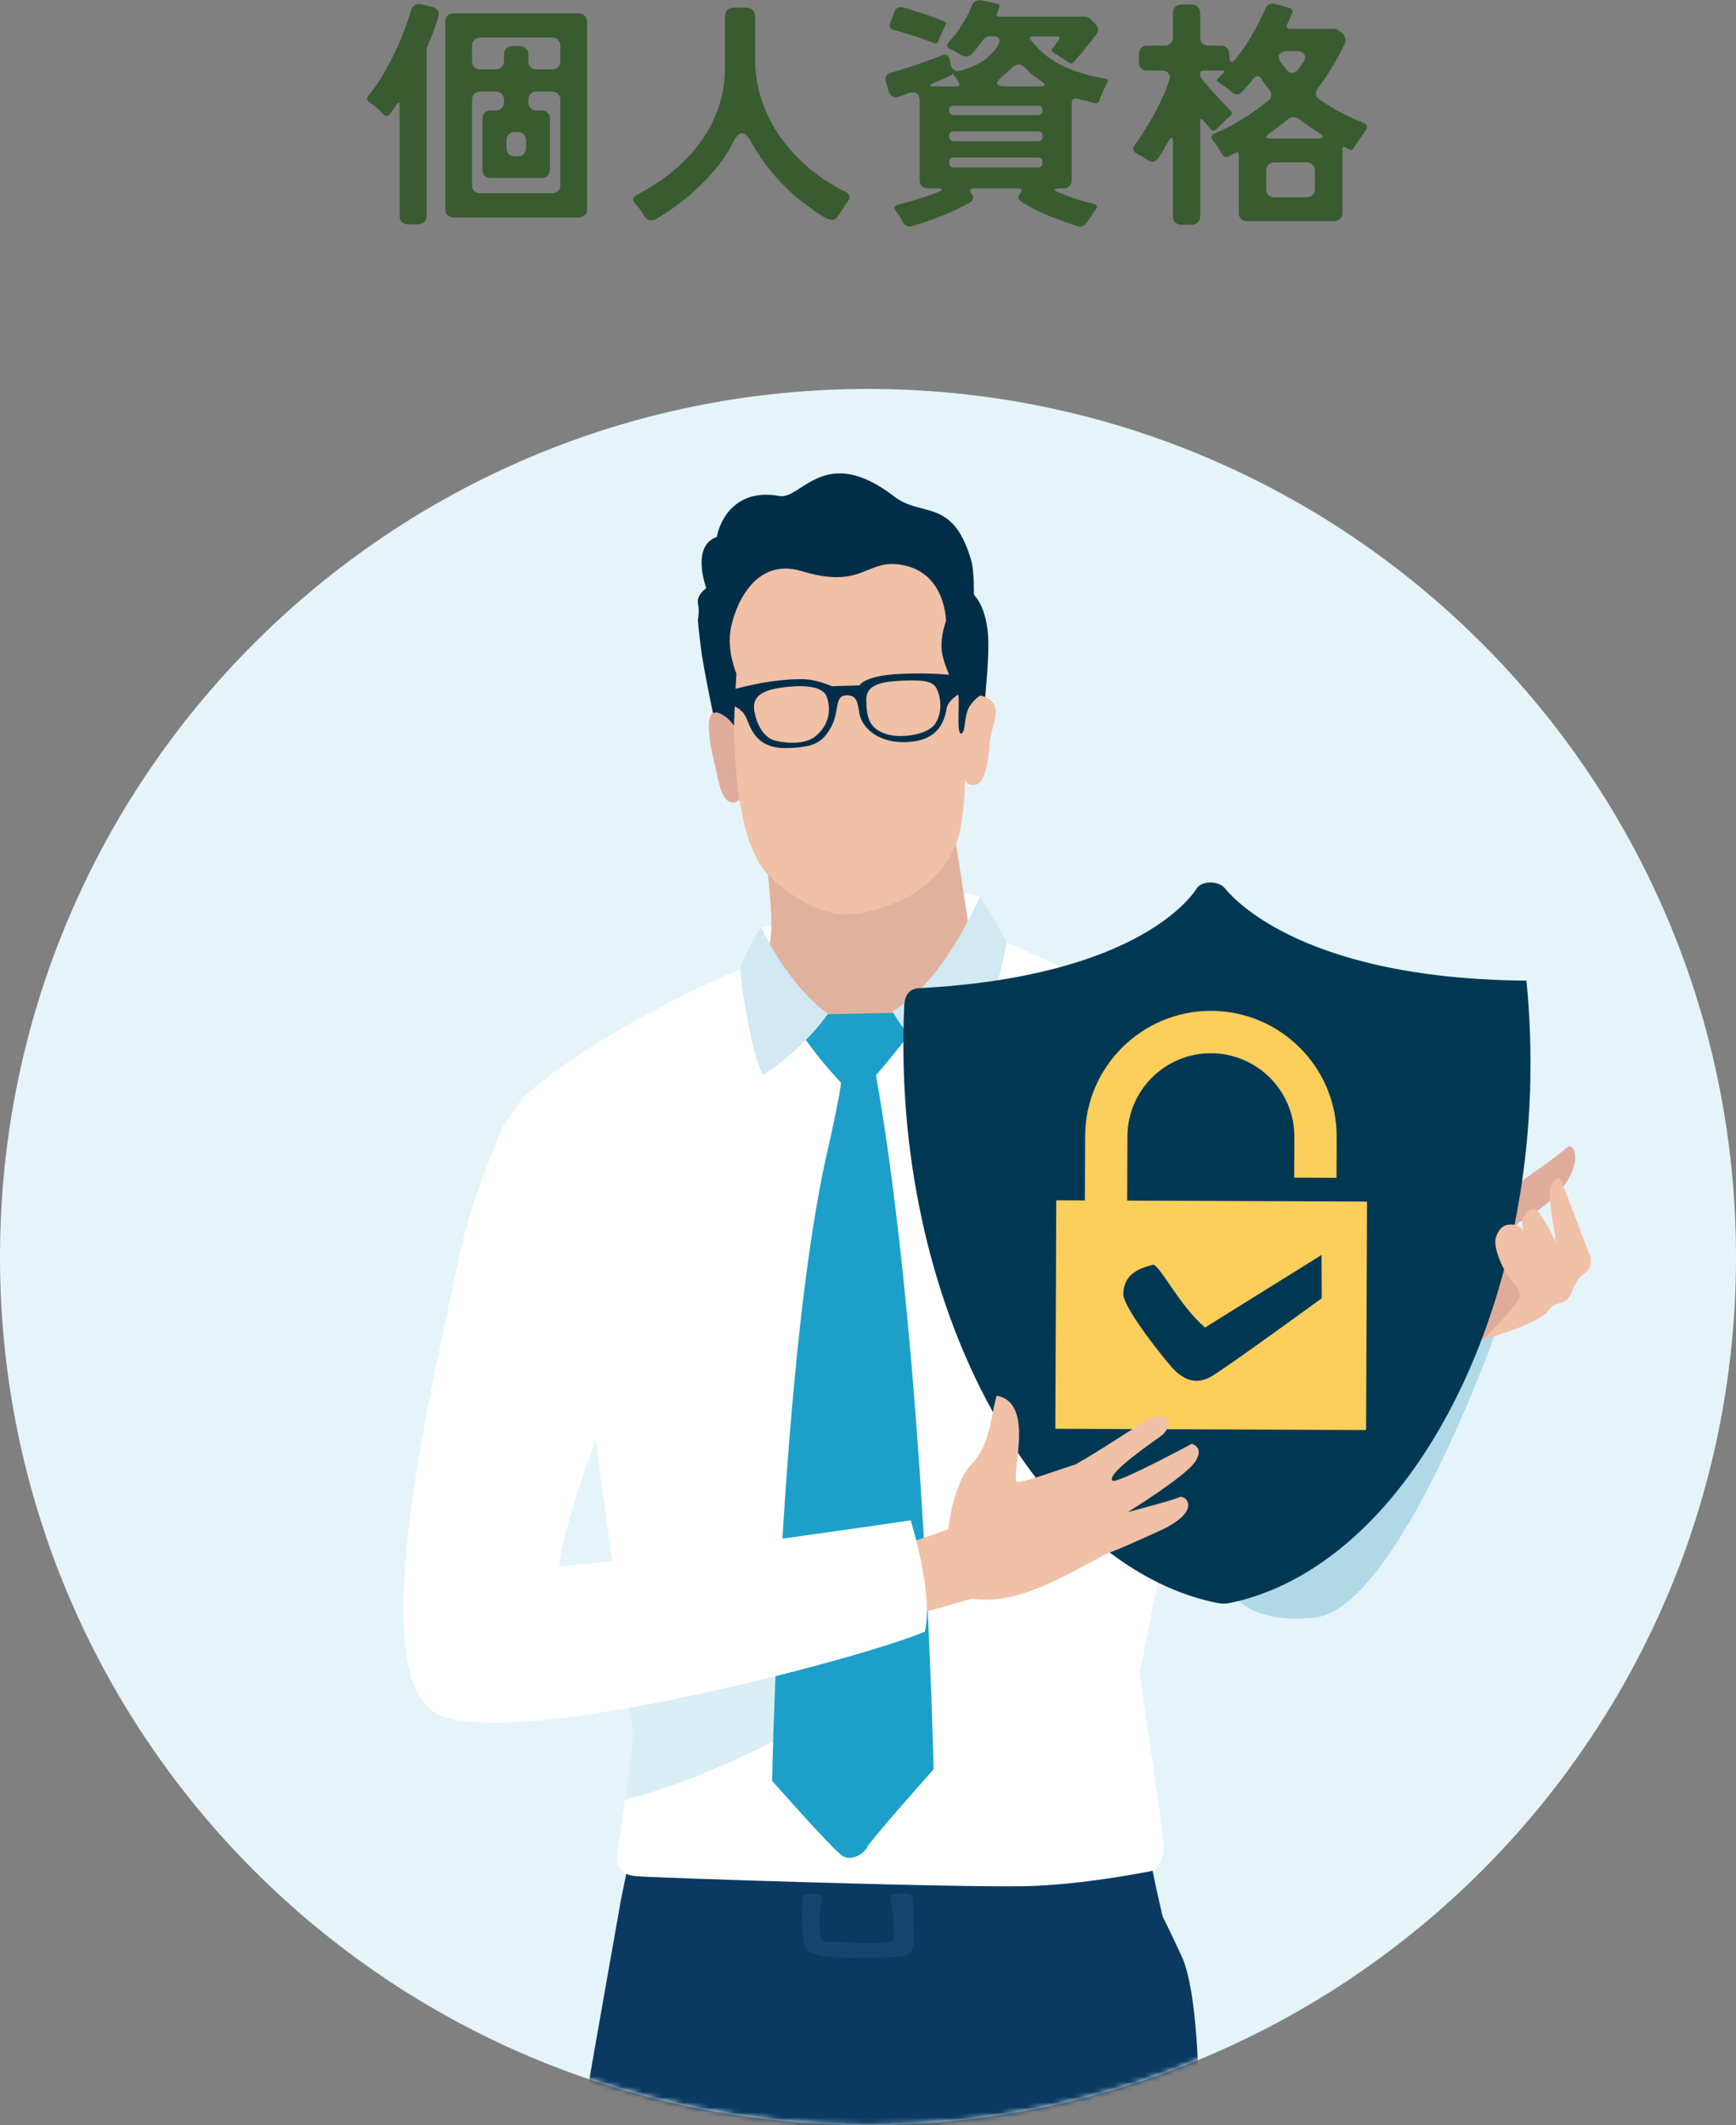 <svg width="339" height="415" viewBox="0 0 339 415" fill="none" xmlns="http://www.w3.org/2000/svg">
<rect x="0" y="0" width="339" height="415" fill="#808080" stroke="none"/>
<path d="M339 245.444C339 339.056 263.112 414.944 169.5 414.944C75.888 414.944 0 339.056 0 245.444C0 151.832 75.888 75.944 169.5 75.944C263.112 75.944 339 151.832 339 245.444Z" fill="#E5F4F9"/>
<mask id="mask0_1005_20836" style="mask-type:alpha" maskUnits="userSpaceOnUse" x="0" y="75" width="339" height="340">
<path d="M339 245.444C339 339.056 263.112 414.944 169.5 414.944C75.888 414.944 0 339.056 0 245.444C0 151.832 75.888 75.944 169.5 75.944C263.112 75.944 339 151.832 339 245.444Z" fill="#D9D9D9"/>
</mask>
<g mask="url(#mask0_1005_20836)">
<path d="M230.998 382.553C230.749 381.938 227.959 376.01 227.029 374.204C225.43 367.413 224.867 364.161 224.867 364.161C224.867 364.161 222.319 362.604 222.044 355.702C221.769 348.799 199.491 343.068 169.994 341.026C140.497 338.985 122.719 363.841 122.719 363.841L121.246 371.018C121.246 371.018 114.649 408.325 114.636 408.678C113.595 446.351 111.846 538.38 113.385 544.982C114.918 551.59 116.307 691.054 116.307 691.054C116.307 691.054 123.211 687.56 126.702 688.967C130.194 690.367 143.124 697.597 151.541 696.962C152.531 692.16 161.944 596.695 159.756 568.909C158.164 548.672 162.992 521.324 162.992 521.324C162.992 521.324 170.315 459.279 170.813 458.468C171.311 457.657 172.916 457.578 173.04 460.195C173.171 462.812 180.553 541.292 178.634 551.204C176.715 561.116 179.394 660.768 182.407 694.411C193.301 697.819 205.36 690.367 208.845 690.465C212.336 690.557 216.45 690.694 219.26 691.931C220.616 672.028 218.552 653.427 218.552 653.427C218.552 653.427 225.692 547.344 228.902 522.181C233.73 484.305 234.732 454.15 233.946 428.313C234.162 422.797 235.079 392.733 230.998 382.54V382.553Z" fill="#0A3A62"/>
<path d="M173.793 369.932C173.793 369.932 175.398 378.772 173.95 379.203C172.509 379.635 162.579 379.269 160.987 379.125C159.395 378.981 160.077 372.399 160.509 370.816C160.941 369.226 156.736 370.083 156.736 370.083C156.736 370.083 156.159 380.034 157.745 380.905C159.336 381.768 161.066 382.056 163.522 382.2C165.979 382.344 174.062 382.2 175.509 382.056C176.951 381.912 178.398 381.48 178.398 379.027C178.398 376.573 178.339 371.797 178.195 370.502C178.051 369.206 173.793 369.939 173.793 369.939V369.932Z" fill="#174572"/>
<path d="M148.594 181.013C147.651 184.428 146.079 186.953 146.079 186.953L144.552 189.211C144.552 189.211 119.222 199.856 103.92 212.712C98.791 217.017 95.352 226.111 94.291 231.077C94.055 232.203 117.152 239.55 116.248 244.693C112.193 269.863 120.198 302.844 123.774 335.551C123.833 336.513 123.879 337.606 123.918 338.783L120.473 362.448C120.473 362.448 119.988 366.178 124.377 366.348C124.776 366.57 190.517 368.768 201.98 368.252C213.443 367.741 225.28 365.255 225.28 365.255C225.28 365.255 227.383 363.606 227.225 360.394C227.068 357.181 222.522 326.797 222.522 326.797L231.28 283.046C231.28 283.046 232.538 269.444 234.202 271.701C235.859 273.958 241.171 304.866 241.171 304.866L264.537 276.667C264.537 276.667 262.428 250.921 259.264 240.231C256.1 229.54 243.326 206.091 241.82 205.037C240.49 204.108 205.144 187.516 194.925 183.42C194.46 182.478 191.578 175.693 191.395 175.281C190.504 173.214 174.665 174.876 173.361 175.092L148.587 181.006L148.594 181.013Z" fill="white"/>
<path d="M152.806 318.592L154.535 338.253C154.535 338.253 135.074 348.682 122.097 351.273C122.91 346.248 123.748 338.417 123.748 338.417C123.748 338.417 121.993 329.551 121.993 327.713C128.805 326.581 152.806 318.592 152.806 318.592Z" fill="#DAEEF5"/>
<path d="M281.981 252.772C281.981 252.772 244.001 290.445 239.959 299.147C235.918 307.849 240.516 317.571 256.643 315.877C272.928 314.163 291.872 260.715 291.872 260.715L281.974 252.772H281.981Z" fill="#B1D8E6"/>
<path d="M147.631 155.568C147.631 155.568 151.823 177.878 150.29 184.218C148.234 192.691 160.804 203.264 171.409 201.236C181.575 199.293 189.194 181.104 189.194 181.104L185.257 155.313L147.638 155.568H147.631Z" fill="#E0B29D"/>
<path d="M156.52 201.747C158.662 205.247 162.54 209.598 164.217 211.404C164.151 213.144 162.212 222.062 161.649 224.476C152.433 264.099 150.775 347.734 150.775 347.734C150.775 347.734 162.553 361.094 164.472 362.363C166.398 363.633 168.94 361.703 169.366 360.643C169.785 359.576 182.303 345.483 182.303 345.483C182.303 345.483 180.659 264.537 171.062 209.951C172.307 208.558 176.99 202.865 178.3 200.883L174.829 197.821C173.433 197.762 162.37 198.044 160.876 198.063L156.52 201.753V201.747Z" fill="#1CA0C9"/>
<path d="M161.688 197.939C161.688 197.939 157.627 204.226 148.987 209.958C148.26 208.695 146.039 202.571 144.494 189.172C145.856 185.423 147.533 182.963 148.601 181.052C154.719 193.549 161.688 197.939 161.688 197.939Z" fill="#D2E8F2"/>
<path d="M174.291 197.5C178.484 205.064 185.178 208.204 186.207 208.329C195.128 197.18 196.537 183.879 196.537 183.879C196.537 183.879 193.595 178.468 191.401 175.183C189.862 177.624 184.818 190.86 174.298 197.5H174.291Z" fill="#D2E8F2"/>
<path d="M302.28 255.665C304.468 253.153 305.837 246.446 305.28 246.348C302.883 245.929 299.123 247.932 295.841 245.753L294.466 242.351C294.466 242.351 295.127 239.563 296.876 238.569C310.783 230.652 307.881 222.35 305.962 224.083C302.503 227.217 286.559 237.738 285.347 239.125C284.208 240.427 283.926 241.284 283.238 242.259C282.55 243.227 280.526 248.592 280.873 254.127C280.991 256.09 282.314 258.282 282.314 258.282C282.314 258.282 283.205 262.168 288.963 261.521C294.721 260.873 302.287 255.658 302.287 255.658L302.28 255.665Z" fill="#DFAC9B"/>
<path d="M233.697 173.469C233.075 174.451 222.817 190.683 179.447 192.96C176.951 193.091 176.63 195.263 176.577 196.355C173.925 253.97 201.862 305.461 237.32 312.927C237.32 312.927 238.368 313.143 239.036 313.143C239.704 313.143 240.706 312.887 240.706 312.887C276.976 304.899 303.925 250.307 298.075 191.481C252.418 191.128 239.724 174.025 239.082 173.325C237.85 171.977 234.66 171.945 233.697 173.469Z" fill="#003853"/>
<path d="M220.112 234.441L220.164 221.859C220.204 212.889 227.547 205.62 236.514 205.66C245.502 205.692 252.786 213.02 252.753 221.99L252.72 229.953L260.987 229.985L261.02 222.023C261.078 208.493 250.113 197.435 236.554 197.383C223.014 197.331 211.957 208.29 211.898 221.827L211.845 234.402L206.264 234.375L206.081 278.99L266.764 279.239L266.948 234.624L220.105 234.434L220.112 234.441ZM258.059 245.06L258.105 253.5C258.105 253.5 240.13 266.605 236.672 268.698C233.213 270.792 230.54 269.006 228.556 266.67C224.461 261.848 219.346 254.762 219.359 252.747C219.378 248.462 223.033 247.546 225.117 246.97C226.296 246.65 230.232 254.9 235.322 259.211L258.052 245.066L258.059 245.06Z" fill="#FCCE5B"/>
<path d="M178.077 301.091C178.077 301.091 184.451 298.905 185.217 298.578C185.44 295.549 186.881 288.836 189.587 286.049C193.517 281.993 193.34 276.804 194.63 272.545C201.987 273.736 197.637 287.122 198.456 289.288C199.419 289.719 203.605 288.018 209.985 285.964C212.69 284.453 215.015 282.967 218.094 280.998C222.221 278.361 223.832 277.321 224.383 277.066C227.979 275.397 229.387 278.158 226.885 280.272C226.21 280.841 215.926 287.698 217.223 289.104C217.957 289.896 232.715 281.927 232.715 281.927C232.715 281.927 235.315 282.542 233.363 285.46C231.411 288.378 220.21 295.268 220.21 295.268C220.21 295.268 229.25 292.906 230.311 292.343C231.372 291.774 235.125 294.934 226.42 298.932C221.638 301.123 217.459 302.955 216.05 303.387C207.299 308.104 198.331 313.469 189.803 312.181C186.77 313.005 180.776 314.706 180.776 314.706L178.071 301.097L178.077 301.091Z" fill="#F0C0A7"/>
<path d="M289.507 261.534C289.507 261.534 300.506 258.661 302.405 255.848C304.01 253.48 305.739 255.658 307.154 251.746C307.39 251.085 308.255 249.397 308.949 248.991C311.379 247.559 310.639 245.216 310.246 244.542C309.873 243.914 305.209 230.953 304.672 230.233C304.423 229.9 303.021 230.181 302.68 232.347C302.287 234.892 304.115 242.926 303.787 242.534C302.569 239.74 300.492 236.567 299.877 236.076C298.18 235.697 296.484 238.183 297.676 240.833C297.027 239.092 295.514 238.994 294.433 239.158C293.189 239.347 292.507 240.42 292.108 241.644C291.538 243.384 293.228 247.244 294.217 248.69C295.435 250.47 296.543 251.622 296.732 252.335C297.892 253.833 289.507 261.527 289.507 261.527V261.534Z" fill="#F0C0A7"/>
<path d="M98.083 220.282C102.19 210.343 129.257 246.309 118.874 274.181C108.492 302.052 109.422 304.899 109.252 305.756C115.527 305.972 177.835 296.877 177.835 296.877C177.835 296.877 182.381 311.297 180.593 318.592C170.047 323.29 102.518 341.492 86.076 335.015C69.635 328.531 85.677 265.564 89.214 247.506C91.159 237.568 93.976 230.22 98.083 220.282Z" fill="white"/>
<path d="M141.1 148.102C141.1 148.102 137.727 132.59 137.045 127.774C136.371 122.959 136.279 121.002 136.279 121.002C136.279 121.002 136.639 119.38 136.286 117.823C135.932 116.265 137.91 114.833 137.91 114.833C137.91 114.833 134.838 106.595 139.993 104.848C140.471 101.8 143.524 95.231 152.21 96.853C156.448 97.645 161.027 86.45 174.645 96.965C180.023 101.119 186.095 97.089 189.665 109.468C190.268 111.555 190.176 116.135 190.176 116.135C190.176 116.135 192.868 118.549 192.999 125.236C193.13 131.922 191.296 145.721 191.296 145.721L141.094 148.109L141.1 148.102Z" fill="#002E49"/>
<path d="M145.272 154.154C145.272 154.154 144.919 157.065 142.79 156.66C140.661 156.261 140.117 151.432 139.6 149.365C139.082 147.297 138.198 143.411 138.447 140.898C138.696 138.393 140.432 138.942 141.951 140.166C143.471 141.389 145.102 144.575 145.102 144.575L145.272 154.147V154.154Z" fill="#DFAC9B"/>
<path d="M144.289 155.397C144.938 159.689 146.307 167.357 150.486 171.316C154.665 175.274 160.79 178.853 165.768 178.558C170.747 178.264 176.911 175.804 179.799 173.534C182.688 171.263 186.664 167.351 187.627 161.39C188.59 155.423 188.4 152.152 188.4 152.152C188.4 152.152 188.754 153.709 190.699 153.199C192.638 152.688 193.208 146.748 193.247 145.171C193.287 143.594 194.61 140.107 194.44 138.667C194.138 136.103 191.381 135.828 191.381 135.828C191.381 135.828 189.357 137.13 188.813 139.132C188.276 141.134 188.498 143.09 187.608 143.274C186.71 142.914 187.575 136.057 186.998 135.167C186.422 134.284 184.031 129.436 183.867 126.688C183.703 123.94 184.732 121.257 184.732 121.257C184.732 121.257 184.712 110.907 174.88 110.154C169.07 109.71 167.838 114.963 156.558 111.522C147.126 108.643 143.32 118.837 142.652 123.076C141.984 127.316 143.805 131.542 143.805 131.542C143.805 131.542 143.209 141.553 143.333 143.646C143.458 145.74 143.641 151.112 144.289 155.404V155.397Z" fill="#F0C0A7"/>
<path d="M187.031 131.942C187.031 131.942 182.577 131.261 175.666 131.588C168.762 131.915 167.852 133.826 167.852 133.826L162.448 134.003C162.448 134.003 159.657 132.694 156.952 132.629C150.008 132.458 142.285 134.899 142.285 134.899C142.285 134.899 142.58 135.939 143.176 137.81C144.833 138.491 145.541 139.603 145.881 140.513C146.969 143.411 148.528 146.198 153.722 146.074C159.172 145.936 160.672 144.863 162.303 141.945C163.928 139.021 162.919 135.946 165.094 135.782C167.275 135.625 167.465 137.012 167.806 139.263C168.146 141.514 170.799 145.086 176.924 144.903C183.049 144.719 184.378 141.108 184.844 138.367C185.204 136.266 188.459 134.892 188.459 134.892L187.025 131.942H187.031ZM159.159 143.836C156.729 145.721 152.203 144.935 150.984 144.497C149.248 143.875 147.892 141.769 147.368 139.178C146.851 136.587 147.689 134.618 154.233 134.075C160.771 133.531 161.341 135.625 161.576 136.43C162.369 139.132 161.589 141.945 159.159 143.836ZM182.708 141.193C181.339 143.496 176.02 144.209 173.262 143.398C169.548 142.299 169.253 139.878 169.162 136.796C169.07 133.715 171.775 132.923 178.018 132.864C182.158 132.825 182.688 133.774 183.18 135.115C183.671 136.456 184.051 138.929 182.702 141.193H182.708Z" fill="#002E49"/>
</g>
<path d="M229.05 42.281V27.82C229.05 27.188 228.955 26.872 228.766 26.872C228.671 26.872 228.545 26.982 228.387 27.204C228.26 27.425 228.102 27.678 227.912 27.962C227.754 28.247 227.612 28.515 227.486 28.768C227.359 29.021 227.264 29.195 227.201 29.29C226.98 29.637 226.775 29.953 226.585 30.238C226.395 30.523 226.206 30.807 226.016 31.091C225.763 31.439 225.447 31.613 225.068 31.613C224.783 31.613 224.499 31.518 224.214 31.328C224.056 31.234 223.882 31.139 223.693 31.044C223.535 30.918 223.345 30.775 223.124 30.617C222.902 30.491 222.697 30.38 222.507 30.285C222.318 30.159 222.128 30.048 221.938 29.953C221.591 29.764 221.385 29.527 221.322 29.242C221.259 28.926 221.354 28.61 221.607 28.294C222.239 27.441 222.871 26.492 223.503 25.449C224.167 24.406 224.799 23.347 225.4 22.273C226 21.166 226.553 20.06 227.059 18.954C227.565 17.848 227.976 16.773 228.292 15.73C228.513 15.161 228.481 14.703 228.197 14.355C227.944 13.976 227.501 13.786 226.869 13.786H224.025C223.55 13.786 223.155 13.644 222.839 13.359C222.555 13.043 222.413 12.648 222.413 12.174V10.514C222.413 10.04 222.555 9.661 222.839 9.376C223.155 9.06 223.55 8.902 224.025 8.902H227.438C227.912 8.902 228.292 8.76 228.576 8.476C228.892 8.16 229.05 7.764 229.05 7.29V2.502C229.05 2.027 229.193 1.648 229.477 1.364C229.793 1.048 230.188 0.89 230.662 0.89H232.748C233.223 0.89 233.602 1.048 233.886 1.364C234.202 1.648 234.361 2.027 234.361 2.502V7.29C234.361 7.764 234.503 8.16 234.787 8.476C235.103 8.76 235.498 8.902 235.973 8.902H238.438C238.912 8.902 239.291 9.06 239.576 9.376C239.892 9.661 240.05 10.04 240.05 10.514V10.989C240.05 11.716 240.208 12.079 240.524 12.079C240.745 12.079 241.014 11.873 241.33 11.463C242.531 9.977 243.59 8.428 244.507 6.816C245.423 5.173 246.277 3.497 247.067 1.79C247.225 1.348 247.478 1.032 247.826 0.842C248.205 0.653 248.616 0.637 249.058 0.795L251.666 1.506C252.33 1.696 252.535 2.107 252.282 2.739L251.856 3.64C251.793 3.798 251.714 3.971 251.619 4.161C251.555 4.319 251.476 4.477 251.382 4.635C251.066 5.299 251.271 5.631 251.998 5.631H260.437C260.848 5.631 261.212 5.757 261.528 6.01L262.239 6.627C262.492 6.879 262.65 7.18 262.713 7.527C262.808 7.843 262.776 8.175 262.618 8.523C261.891 10.04 261.085 11.526 260.2 12.98C259.347 14.434 258.415 15.825 257.403 17.152C257.087 17.531 256.945 17.942 256.976 18.385C257.04 18.796 257.277 19.143 257.688 19.428C258.983 20.345 260.343 21.182 261.765 21.941C263.187 22.668 264.641 23.332 266.127 23.932C267.044 24.311 267.186 24.896 266.554 25.686C266.143 26.224 265.748 26.777 265.368 27.346C264.989 27.883 264.626 28.436 264.278 29.005C264.057 29.29 263.804 29.353 263.519 29.195L262.618 28.768C262.302 28.61 262.144 28.705 262.144 29.053V41.57C262.144 42.044 261.986 42.423 261.67 42.708C261.386 43.024 261.006 43.182 260.532 43.182H243.511C243.037 43.182 242.642 43.024 242.326 42.708C242.041 42.423 241.899 42.044 241.899 41.57V30.285C241.899 29.78 241.678 29.637 241.235 29.859L239.813 30.57C239.339 30.759 238.975 30.649 238.722 30.238C238.564 29.985 238.406 29.732 238.248 29.479C238.09 29.195 237.916 28.895 237.727 28.578C237.569 28.389 237.427 28.199 237.3 28.01C237.174 27.82 237.047 27.646 236.921 27.488C236.352 26.824 236.478 26.334 237.3 26.018C241.125 24.375 244.602 22.225 247.731 19.57C248.079 19.317 248.252 19.017 248.252 18.669C248.284 18.29 248.173 17.942 247.921 17.626L247.115 16.536C246.956 16.346 246.814 16.156 246.688 15.967C246.593 15.777 246.482 15.588 246.356 15.398C246.103 15.05 245.834 14.876 245.55 14.876C245.297 14.876 245.044 15.018 244.791 15.303C244.033 16.314 243.258 17.215 242.468 18.006C242.184 18.29 241.868 18.432 241.52 18.432C241.172 18.432 240.856 18.29 240.572 18.006C239.781 17.342 238.896 16.694 237.916 16.062C237.506 15.84 237.49 15.588 237.869 15.303L238.865 14.307C239.212 13.96 239.133 13.786 238.628 13.786H234.977C234.566 13.786 234.361 13.976 234.361 14.355V14.402C234.361 14.781 234.471 15.113 234.692 15.398C234.977 15.745 235.261 16.093 235.546 16.441C235.83 16.789 236.146 17.152 236.494 17.531C237.126 18.227 237.743 18.906 238.343 19.57C238.975 20.234 239.623 20.898 240.287 21.561C240.666 21.941 240.651 22.304 240.24 22.652L239.623 23.174L237.585 25.212C237.174 25.623 236.779 25.623 236.399 25.212L235.072 23.6C234.598 23.031 234.361 23.11 234.361 23.837V42.281C234.361 42.755 234.202 43.134 233.886 43.419C233.602 43.735 233.223 43.893 232.748 43.893H230.662C230.188 43.893 229.793 43.735 229.477 43.419C229.193 43.134 229.05 42.755 229.05 42.281ZM254.463 12.221C254.906 11.589 254.985 11.068 254.701 10.657C254.448 10.214 253.926 9.993 253.136 9.993H251.429C250.607 9.993 250.07 10.214 249.817 10.657C249.596 11.068 249.706 11.589 250.149 12.221C250.307 12.474 250.481 12.711 250.67 12.932C250.86 13.154 251.05 13.391 251.239 13.644C251.587 14.023 251.951 14.213 252.33 14.213C252.804 14.213 253.215 13.976 253.563 13.501C253.942 12.996 254.242 12.569 254.463 12.221ZM248.3 27.061H257.308C257.94 27.061 258.272 26.966 258.304 26.777C258.367 26.587 258.13 26.319 257.593 25.971C257.024 25.623 256.455 25.244 255.886 24.833C255.507 24.58 255.127 24.327 254.748 24.074C254.369 23.79 254.005 23.505 253.657 23.221C253.341 23 252.994 22.889 252.614 22.889C252.172 22.889 251.808 23.015 251.524 23.268C250.86 23.806 250.212 24.311 249.58 24.785C249.106 25.197 248.568 25.592 247.968 25.971C247.462 26.319 247.241 26.587 247.304 26.777C247.367 26.966 247.699 27.061 248.3 27.061ZM248.869 38.535H255.175C255.649 38.535 256.028 38.393 256.313 38.108C256.629 37.792 256.787 37.397 256.787 36.923V33.32C256.787 32.846 256.629 32.466 256.313 32.182C256.028 31.866 255.649 31.708 255.175 31.708H248.869C248.395 31.708 248 31.866 247.683 32.182C247.399 32.466 247.257 32.846 247.257 33.32V36.923C247.257 37.397 247.399 37.792 247.683 38.108C248 38.393 248.395 38.535 248.869 38.535Z" fill="#385B30"/>
<path d="M210.465 44.177C208.6 43.577 206.719 42.897 204.822 42.139C202.958 41.38 201.187 40.479 199.512 39.436C199.165 39.246 198.959 39.009 198.896 38.725C198.864 38.409 198.975 38.093 199.228 37.777C199.734 37.113 199.575 36.781 198.754 36.781H190.219C189.808 36.781 189.556 36.876 189.461 37.065C189.398 37.255 189.492 37.508 189.745 37.824C189.998 38.14 190.093 38.456 190.03 38.772C189.967 39.088 189.761 39.341 189.413 39.531C187.612 40.542 185.747 41.427 183.819 42.186C181.922 42.944 179.978 43.608 177.987 44.177C177.639 44.272 177.307 44.24 176.991 44.082C176.707 43.924 176.47 43.687 176.28 43.371C176.217 43.213 176.122 43.039 175.996 42.85C175.901 42.66 175.806 42.47 175.711 42.281C175.553 42.091 175.411 41.901 175.284 41.712C175.19 41.522 175.079 41.348 174.953 41.19C174.478 40.526 174.636 40.116 175.427 39.958C176.754 39.61 178.05 39.246 179.314 38.867C180.579 38.488 181.843 38.045 183.107 37.539C183.676 37.318 183.945 37.144 183.914 37.018C183.882 36.86 183.566 36.781 182.965 36.781H181.211C180.737 36.781 180.342 36.639 180.026 36.354C179.741 36.038 179.599 35.643 179.599 35.169V19.712C179.599 18.606 179.141 18.053 178.224 18.053C178.003 18.053 177.718 18.1 177.371 18.195C177.054 18.322 176.738 18.448 176.422 18.575C176.138 18.669 175.838 18.764 175.521 18.859C175.079 19.017 174.668 19.001 174.289 18.811C173.941 18.59 173.688 18.243 173.53 17.768L173.009 16.014C172.882 15.572 172.898 15.192 173.056 14.876C173.246 14.56 173.562 14.339 174.004 14.213C174.447 14.055 174.921 13.912 175.427 13.786C178.24 12.932 181.053 11.953 183.866 10.846C184.783 10.498 185.32 10.799 185.478 11.747L185.62 12.553C185.715 13.027 185.936 13.391 186.284 13.643C186.632 13.896 187.043 13.944 187.517 13.786C191.183 12.838 193.68 11.099 195.008 8.57C195.229 8.128 195.245 7.78 195.055 7.527C194.866 7.243 194.534 7.101 194.06 7.101H193.349C192.748 7.101 192.29 7.338 191.974 7.812C191.784 8.096 191.579 8.365 191.357 8.618C191.168 8.871 190.978 9.124 190.788 9.376C190.599 9.598 190.409 9.819 190.219 10.04C190.03 10.23 189.856 10.419 189.698 10.609C189.413 10.894 189.05 11.036 188.607 11.036C188.354 11.036 188.07 10.957 187.754 10.799C187.596 10.704 187.422 10.609 187.232 10.514C187.074 10.419 186.9 10.309 186.711 10.182C186.332 9.93 185.952 9.74 185.573 9.613C184.846 9.266 184.751 8.807 185.288 8.239C185.731 7.733 186.221 7.148 186.758 6.484C187.327 5.662 187.88 4.809 188.418 3.924C188.955 3.007 189.398 2.075 189.745 1.127C189.903 0.716 190.156 0.415 190.504 0.226C190.852 0.036 191.231 -0.011 191.642 0.084L194.724 0.7C195.103 0.795 195.245 1.048 195.15 1.459L194.676 2.644C194.518 3.055 194.66 3.26 195.103 3.26H211.792C212.171 3.26 212.535 3.402 212.883 3.687L213.878 4.635C214.194 4.92 214.368 5.252 214.4 5.631C214.431 6.01 214.321 6.374 214.068 6.721C213.941 6.879 213.799 7.053 213.641 7.243C213.515 7.433 213.373 7.638 213.214 7.859C212.646 8.586 212.077 9.297 211.508 9.993C210.939 10.688 210.338 11.383 209.706 12.079C209.39 12.458 209.042 12.49 208.663 12.174L206.482 10.751L205.771 10.325C205.297 10.103 205.233 9.787 205.581 9.376L206.766 7.812C206.924 7.591 206.956 7.417 206.861 7.29C206.798 7.164 206.64 7.101 206.387 7.101H201.456C201.267 7.101 201.172 7.164 201.172 7.29C201.108 7.48 201.124 7.622 201.219 7.717C203.021 10.056 205.202 11.81 207.762 12.98C210.322 14.118 213.025 14.908 215.87 15.35C216.344 15.445 216.454 15.714 216.201 16.156C216.138 16.283 216.075 16.409 216.012 16.536C215.949 16.631 215.885 16.757 215.822 16.915C215.664 17.231 215.522 17.531 215.395 17.816C215.269 18.1 215.143 18.401 215.016 18.717C214.89 19.001 214.795 19.27 214.732 19.523C214.542 20.028 214.194 20.234 213.689 20.139L211.84 19.617C211.587 19.554 211.35 19.507 211.128 19.475C210.939 19.412 210.749 19.349 210.559 19.286C210.18 19.159 209.864 19.175 209.611 19.333C209.39 19.491 209.279 19.776 209.279 20.186V35.169C209.279 35.643 209.121 36.038 208.805 36.354C208.521 36.639 208.141 36.781 207.667 36.781H207.051C206.355 36.781 205.992 36.86 205.96 37.018C205.929 37.176 206.229 37.381 206.861 37.634C207.936 38.077 209.026 38.488 210.133 38.867C211.239 39.215 212.345 39.515 213.452 39.768C214.242 39.958 214.384 40.384 213.878 41.048C213.752 41.206 213.625 41.38 213.499 41.57C213.373 41.759 213.246 41.949 213.12 42.139C212.962 42.36 212.819 42.565 212.693 42.755C212.598 42.944 212.487 43.118 212.361 43.276C212.171 43.624 211.903 43.893 211.555 44.082C211.239 44.272 210.875 44.304 210.465 44.177ZM182.396 8.428C181.922 8.207 181.432 8.017 180.927 7.859C180.484 7.701 180.041 7.543 179.599 7.385C179.156 7.227 178.698 7.069 178.224 6.911L174.478 5.82C173.783 5.599 173.562 5.173 173.815 4.54L174.668 2.265C174.794 1.917 175 1.68 175.284 1.553C175.569 1.395 175.885 1.364 176.233 1.459L177.418 1.743C177.86 1.901 178.303 2.059 178.746 2.217C179.22 2.344 179.71 2.486 180.215 2.644L182.918 3.592C183.171 3.687 183.408 3.782 183.629 3.877C183.85 3.971 184.056 4.05 184.245 4.114C184.688 4.272 184.799 4.588 184.577 5.062C184.482 5.188 184.372 5.41 184.245 5.726L183.487 7.385L183.25 8.049C183.092 8.46 182.807 8.586 182.396 8.428ZM196.667 16.868H202.973C204.174 16.868 204.285 16.52 203.305 15.825C202.768 15.477 202.215 15.082 201.646 14.639C201.108 14.165 200.619 13.691 200.176 13.217C199.765 12.806 199.338 12.601 198.896 12.601C198.422 12.601 197.963 12.838 197.521 13.312C197.268 13.565 197.015 13.802 196.762 14.023C196.509 14.244 196.241 14.481 195.956 14.734C195.04 15.493 194.613 16.046 194.676 16.393C194.771 16.71 195.435 16.868 196.667 16.868ZM182.301 16.868H186.853C187.106 16.868 187.264 16.804 187.327 16.678C187.422 16.552 187.39 16.378 187.232 16.156L186.853 15.493C186.537 15.018 186.253 14.655 186 14.402C185.968 14.37 185.936 14.355 185.905 14.355C185.905 14.355 185.921 14.37 185.952 14.402C185.952 14.465 185.921 14.529 185.857 14.592C185.51 14.781 185.146 14.971 184.767 15.161C184.419 15.35 184.024 15.524 183.582 15.682L182.159 16.299C181.748 16.457 181.559 16.599 181.59 16.725C181.622 16.82 181.859 16.868 182.301 16.868ZM186.237 22.462H202.689C203.289 22.462 203.59 22.162 203.59 21.561C203.59 20.961 203.289 20.661 202.689 20.661H186.237C185.636 20.661 185.336 20.961 185.336 21.561C185.336 22.162 185.636 22.462 186.237 22.462ZM186.332 27.583H202.641C203.274 27.583 203.59 27.251 203.59 26.587C203.59 25.955 203.274 25.639 202.641 25.639H186.332C185.668 25.639 185.336 25.955 185.336 26.587C185.336 27.251 185.668 27.583 186.332 27.583ZM186.332 32.703H202.641C203.274 32.703 203.59 32.371 203.59 31.708C203.59 31.076 203.274 30.759 202.641 30.759H186.332C185.668 30.759 185.336 31.076 185.336 31.708C185.336 32.371 185.668 32.703 186.332 32.703Z" fill="#385B30"/>
<path d="M125.88 42.281C125.406 41.396 124.806 40.574 124.079 39.815C123.415 39.088 123.51 38.504 124.363 38.061C126.829 36.765 129.105 35.279 131.191 33.604C133.277 31.898 135.094 30.017 136.643 27.962C138.192 25.876 139.393 23.6 140.246 21.135C141.132 18.669 141.574 15.998 141.574 13.122V3.118C141.574 2.644 141.716 2.265 142.001 1.98C142.317 1.664 142.712 1.506 143.186 1.506H145.841C146.315 1.506 146.695 1.664 146.979 1.98C147.295 2.265 147.453 2.644 147.453 3.118V11.51C147.453 14.355 147.896 17.089 148.781 19.712C149.697 22.304 150.946 24.722 152.526 26.966C154.138 29.179 156.019 31.186 158.168 32.988C160.318 34.758 162.625 36.244 165.091 37.445C166.007 37.95 166.15 38.598 165.517 39.389C165.359 39.61 165.201 39.831 165.043 40.052C164.917 40.242 164.775 40.463 164.617 40.716C164.459 40.969 164.3 41.206 164.142 41.427C163.984 41.649 163.842 41.87 163.716 42.091C163.368 42.66 162.91 42.945 162.341 42.945C162.025 42.945 161.519 42.739 160.824 42.328C160.16 41.949 159.464 41.491 158.737 40.953C158.01 40.447 157.331 39.942 156.699 39.436C156.066 38.93 155.608 38.567 155.324 38.346C153.585 36.828 151.989 35.185 150.535 33.415C149.081 31.645 147.801 29.748 146.695 27.725C146.094 26.587 145.493 26.018 144.893 26.018C144.324 26.018 143.739 26.603 143.139 27.773C142.412 29.29 141.479 30.775 140.341 32.229C139.235 33.652 138.002 35.011 136.643 36.307C135.316 37.603 133.909 38.804 132.423 39.91C130.938 41.017 129.468 41.996 128.014 42.85C127.761 42.976 127.492 43.039 127.208 43.039C126.639 43.039 126.197 42.786 125.88 42.281Z" fill="#385B30"/>
<path d="M78.041 42.186V20.613C78.041 20.265 77.978 20.076 77.852 20.044C77.757 20.013 77.615 20.155 77.425 20.471C77.33 20.629 77.219 20.787 77.093 20.945C76.998 21.072 76.903 21.214 76.808 21.372L76.05 22.367C75.702 22.747 75.339 22.747 74.959 22.367L74.343 21.751L72.778 20.424C72.62 20.329 72.494 20.234 72.399 20.139C72.304 20.044 72.194 19.965 72.067 19.902C71.846 19.744 71.72 19.57 71.688 19.381C71.656 19.159 71.72 18.954 71.878 18.764C72.826 17.626 73.711 16.378 74.533 15.018C75.355 13.659 76.113 12.269 76.808 10.846C77.535 9.392 78.183 7.922 78.752 6.437C79.353 4.92 79.859 3.45 80.27 2.027C80.428 1.553 80.68 1.206 81.028 0.984C81.376 0.763 81.787 0.716 82.261 0.842L84.442 1.364C84.916 1.49 85.264 1.727 85.485 2.075C85.706 2.423 85.738 2.833 85.58 3.308C85.295 4.319 84.963 5.315 84.584 6.295C84.205 7.243 83.826 8.191 83.446 9.139C83.383 9.203 83.336 9.297 83.304 9.424C83.304 9.55 83.304 9.661 83.304 9.756V42.186C83.304 42.66 83.146 43.039 82.83 43.324C82.545 43.64 82.166 43.798 81.692 43.798H79.653C79.179 43.798 78.784 43.64 78.468 43.324C78.183 43.039 78.041 42.66 78.041 42.186ZM86.955 40.858V4.208C86.955 3.734 87.097 3.355 87.382 3.071C87.698 2.754 88.093 2.596 88.567 2.596H113.032C113.506 2.596 113.885 2.754 114.17 3.071C114.486 3.355 114.644 3.734 114.644 4.208V40.858C114.644 41.333 114.486 41.712 114.17 41.996C113.885 42.312 113.506 42.47 113.032 42.47H88.567C88.093 42.47 87.698 42.312 87.382 41.996C87.097 41.712 86.955 41.333 86.955 40.858ZM93.782 13.549H96.817C97.291 13.549 97.67 13.406 97.954 13.122C98.271 12.806 98.429 12.411 98.429 11.937V10.609C98.429 10.135 98.571 9.756 98.855 9.471C99.171 9.155 99.567 8.997 100.041 8.997H101.558C102.032 8.997 102.411 9.155 102.696 9.471C103.012 9.756 103.17 10.135 103.17 10.609V11.937C103.17 12.411 103.312 12.806 103.597 13.122C103.913 13.406 104.308 13.549 104.782 13.549H107.816C108.29 13.549 108.67 13.406 108.954 13.122C109.27 12.806 109.428 12.411 109.428 11.937V8.95C109.428 8.476 109.27 8.096 108.954 7.812C108.67 7.496 108.29 7.338 107.816 7.338H93.782C93.308 7.338 92.913 7.496 92.597 7.812C92.312 8.096 92.17 8.476 92.17 8.95V11.937C92.17 12.411 92.312 12.806 92.597 13.122C92.913 13.406 93.308 13.549 93.782 13.549ZM93.782 37.729H107.816C108.29 37.729 108.67 37.587 108.954 37.302C109.27 36.986 109.428 36.591 109.428 36.117V19.475C109.428 19.001 109.27 18.622 108.954 18.337C108.67 18.021 108.29 17.863 107.816 17.863H104.782C104.308 17.863 103.913 18.021 103.597 18.337C103.312 18.622 103.17 19.001 103.17 19.475V19.949C103.17 20.424 103.312 20.819 103.597 21.135C103.913 21.419 104.308 21.561 104.782 21.561H105.778C106.252 21.561 106.631 21.72 106.916 22.036C107.232 22.32 107.39 22.699 107.39 23.174V33.13C107.39 33.604 107.232 33.999 106.916 34.315C106.631 34.6 106.252 34.742 105.778 34.742H95.821C95.347 34.742 94.952 34.6 94.636 34.315C94.351 33.999 94.209 33.604 94.209 33.13V23.174C94.209 22.699 94.351 22.32 94.636 22.036C94.952 21.72 95.347 21.561 95.821 21.561H96.817C97.291 21.561 97.67 21.419 97.954 21.135C98.271 20.819 98.429 20.424 98.429 19.949V19.475C98.429 19.001 98.271 18.622 97.954 18.337C97.67 18.021 97.291 17.863 96.817 17.863H93.782C93.308 17.863 92.913 18.021 92.597 18.337C92.312 18.622 92.17 19.001 92.17 19.475V36.117C92.17 36.591 92.312 36.986 92.597 37.302C92.913 37.587 93.308 37.729 93.782 37.729ZM100.515 30.522H101.131C101.605 30.522 101.985 30.38 102.269 30.096C102.585 29.78 102.743 29.384 102.743 28.91V27.393C102.743 26.919 102.585 26.54 102.269 26.255C101.985 25.939 101.605 25.781 101.131 25.781H100.515C100.041 25.781 99.646 25.939 99.329 26.255C99.045 26.54 98.903 26.919 98.903 27.393V28.91C98.903 29.384 99.045 29.78 99.329 30.096C99.646 30.38 100.041 30.522 100.515 30.522Z" fill="#385B30"/>
</svg>
